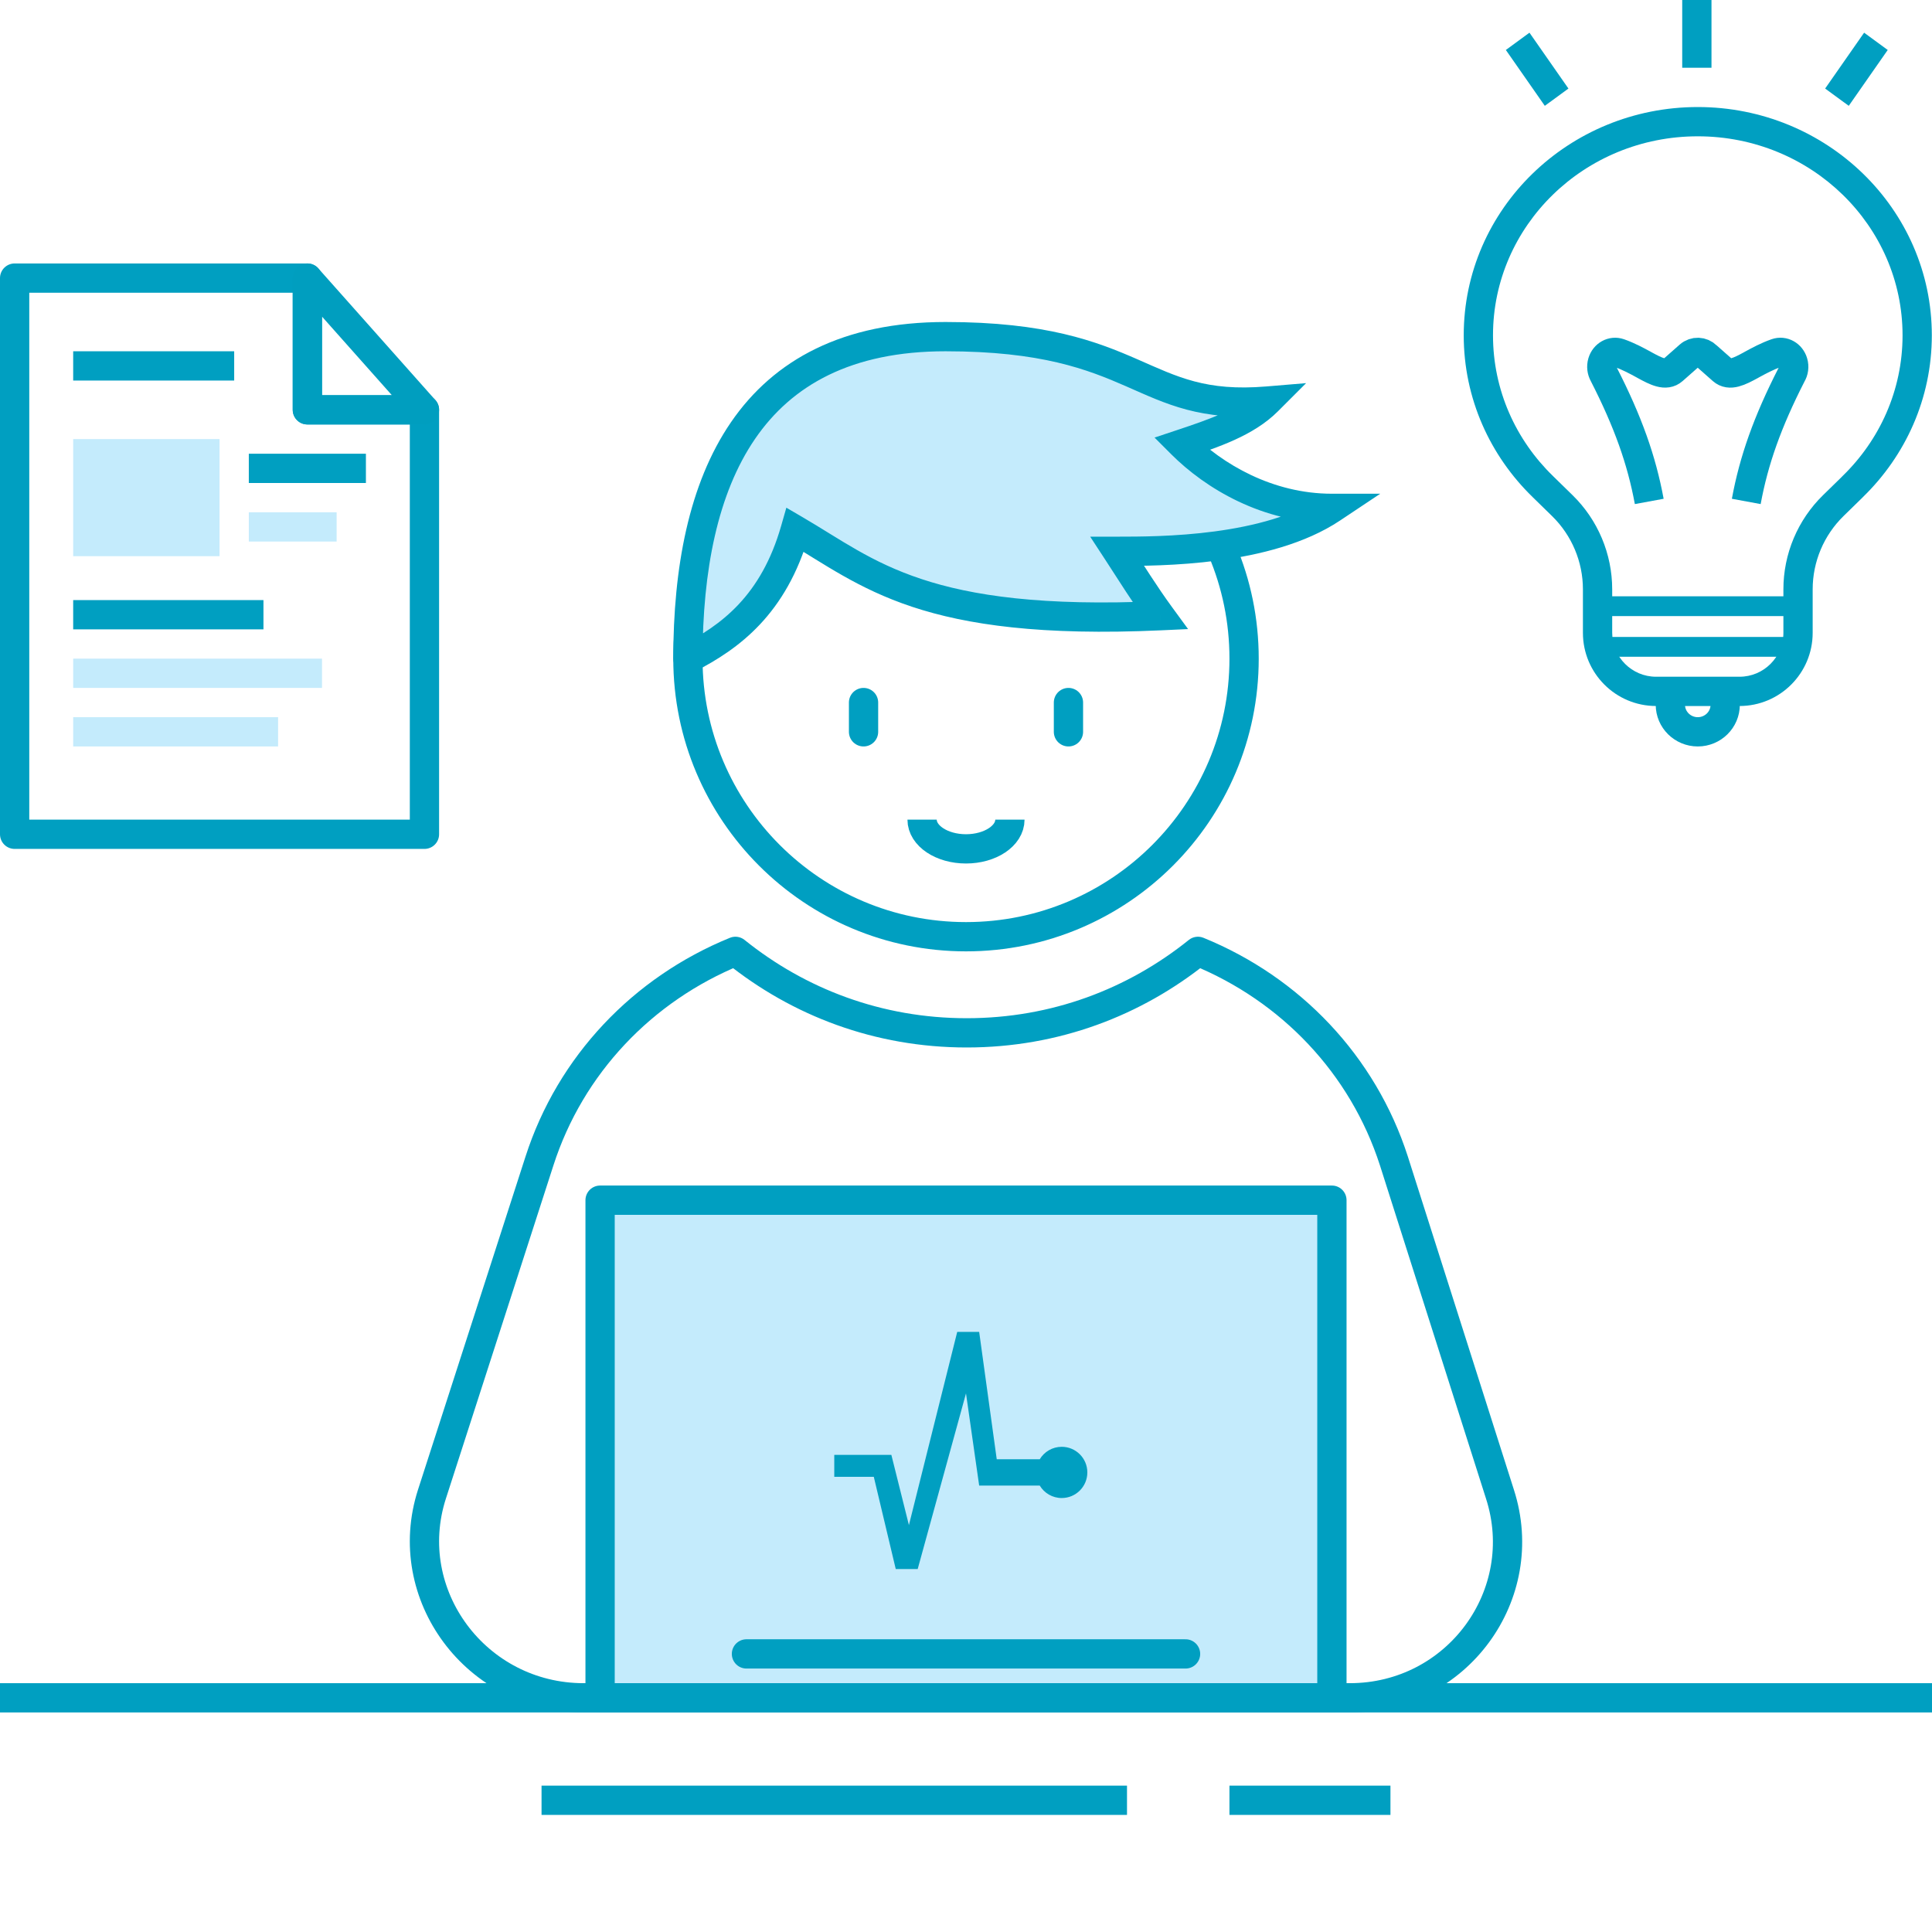 <svg width="132" height="132" viewBox="0 0 132 132" fill="none" xmlns="http://www.w3.org/2000/svg">
<path d="M92.215 116H39.879C32.532 116 27.299 108.942 29.513 102.082L36.86 79.316C38.973 72.754 43.905 67.585 50.246 65C54.573 68.48 60.008 70.567 66.047 70.567C72.086 70.567 77.52 68.48 81.848 65C88.189 67.585 93.12 72.754 95.234 79.316L102.48 102.082C104.695 108.942 99.562 116 92.215 116Z" stroke="#009FC1" stroke-width="2" stroke-miterlimit="10" stroke-linecap="round" stroke-linejoin="round"/>
<path d="M91 82H41V116H91V82Z" fill="#C4EBFC" stroke="#009FC1" stroke-width="2" stroke-miterlimit="10" stroke-linecap="round" stroke-linejoin="round"/>
<path d="M66 64C76.493 64 85 55.493 85 45C85 34.507 76.493 26 66 26C55.507 26 47 34.507 47 45C47 55.493 55.507 64 66 64Z" stroke="#009FC1" stroke-width="2" stroke-miterlimit="10" stroke-linecap="round" stroke-linejoin="round"/>
<path d="M69 56C69 57.103 67.657 57.997 66 57.997C64.343 57.997 63 57.103 63 56" stroke="#009FC1" stroke-width="2" stroke-linejoin="round"/>
<path d="M86.6 27.4C85.133 28.867 82.933 29.6 80.733 30.333C82.933 32.533 86.6 34.733 91 34.733C86.6 37.667 79.267 37.667 76.333 37.667C77.292 39.133 78.195 40.601 79.267 42.067C63.133 42.8 59.354 39.134 54.333 36.2C52.867 41.333 49.877 43.533 47 45C47 32.778 51.174 23 64.6 23C78.026 23 77.8 28.133 86.6 27.4Z" fill="#C4EBFC"/>
<path d="M86.6 27.4L87.307 28.107L89.237 26.177L86.517 26.404L86.6 27.4ZM91 34.733L91.555 35.565L94.303 33.733H91V34.733ZM47 45H46C46 45.348 46.181 45.671 46.478 45.853C46.774 46.035 47.144 46.049 47.454 45.891L47 45ZM80.733 30.333L80.417 29.385L78.882 29.896L80.026 31.04L80.733 30.333ZM76.333 37.667V36.667H74.485L75.496 38.214L76.333 37.667ZM54.333 36.2L54.838 35.337L53.726 34.687L53.372 35.925L54.333 36.2ZM79.267 42.067L79.312 43.066L81.174 42.981L80.074 41.477L79.267 42.067ZM48 45C48 38.972 49.035 33.711 51.59 29.982C54.099 26.321 58.166 24 64.6 24V22C57.608 22 52.876 24.568 49.94 28.852C47.052 33.067 46 38.806 46 45H48ZM64.6 24C71.144 24 74.307 25.241 76.934 26.391C79.667 27.588 82.012 28.786 86.683 28.396L86.517 26.404C82.388 26.748 80.446 25.746 77.736 24.559C74.919 23.326 71.482 22 64.6 22V24ZM85.893 26.693C84.626 27.96 82.679 28.631 80.417 29.385L81.05 31.282C83.188 30.569 85.641 29.773 87.307 28.107L85.893 26.693ZM80.026 31.04C82.36 33.374 86.267 35.733 91 35.733V33.733C86.933 33.733 83.507 31.692 81.44 29.626L80.026 31.04ZM90.445 33.901C88.435 35.241 85.682 35.949 82.984 36.309C80.307 36.666 77.799 36.667 76.333 36.667V38.667C77.801 38.667 80.427 38.667 83.249 38.291C86.051 37.918 89.165 37.159 91.555 35.565L90.445 33.901ZM53.372 35.925C52.005 40.708 49.266 42.722 46.546 44.109L47.454 45.891C50.488 44.343 53.728 41.959 55.295 36.475L53.372 35.925ZM75.496 38.214C76.436 39.651 77.367 41.163 78.459 42.657L80.074 41.477C79.023 40.038 78.148 38.615 77.17 37.119L75.496 38.214ZM79.221 41.068C71.23 41.431 66.383 40.7 62.948 39.559C59.49 38.411 57.44 36.857 54.838 35.337L53.829 37.063C56.247 38.477 58.597 40.222 62.318 41.458C66.06 42.7 71.17 43.436 79.312 43.066L79.221 41.068Z" fill="#009FC1"/>
<path d="M59 48V50" stroke="#009FC1" stroke-width="2" stroke-linecap="round"/>
<path d="M73 48V50" stroke="#009FC1" stroke-width="2" stroke-linecap="round"/>
<path d="M51 113H81" stroke="#009FC1" stroke-width="2" stroke-miterlimit="10" stroke-linecap="round" stroke-linejoin="round"/>
<path d="M0 116H132" stroke="#009FC1" stroke-width="2" stroke-miterlimit="10"/>
<path d="M37 123H77" stroke="#009FC1" stroke-width="2" stroke-miterlimit="10"/>
<path d="M84 123H95" stroke="#009FC1" stroke-width="2" stroke-miterlimit="10"/>
<path d="M66.9 91L68.1 99.7H71.039C71.345 99.191 71.903 98.85 72.54 98.85C73.507 98.85 74.29 99.634 74.29 100.6C74.29 101.567 73.507 102.35 72.54 102.35C71.903 102.35 71.345 102.009 71.039 101.5H66.9L66 95.2L62.7 107.2H61.2L59.7 100.9H57V99.4H60.9L62.1 104.2L65.4 91H66.9Z" fill="#009FC1"/>
<path d="M112.681 34.259C112.159 31.428 111.226 28.804 109.573 25.571C109.441 25.336 109.4 25.042 109.483 24.759C109.637 24.241 110.147 23.957 110.626 24.122C111.259 24.344 111.808 24.642 112.314 24.917L112.364 24.946C113.155 25.378 113.814 25.715 114.303 25.283L115.423 24.294C115.776 23.985 116.281 24.009 116.607 24.331L117.687 25.285C118.177 25.717 118.834 25.378 119.627 24.948L119.676 24.919C120.185 24.642 120.733 24.344 121.367 24.122C121.845 23.955 122.357 24.241 122.509 24.759C122.597 25.055 122.549 25.363 122.402 25.604C120.758 28.821 119.83 31.44 119.31 34.259" stroke="#009FC1" stroke-width="2" stroke-linejoin="round"/>
<path fill-rule="evenodd" clip-rule="evenodd" d="M102.006 22.91C102.006 15.425 108.245 9.313 115.997 9.313C123.749 9.313 129.988 15.425 129.988 22.91C129.988 26.664 128.423 30.066 125.882 32.531C125.865 32.549 125.847 32.566 125.831 32.585L124.558 33.829C122.824 35.522 121.847 37.843 121.847 40.267V41.764V43.237C121.847 44.894 120.504 46.237 118.847 46.237H113.15C111.493 46.237 110.15 44.894 110.15 43.237V41.764V40.267C110.15 37.843 109.172 35.522 107.439 33.829L106.141 32.561C106.131 32.551 106.122 32.541 106.111 32.531C103.571 30.066 102.006 26.664 102.006 22.91ZM104.716 33.964C101.811 31.143 100.006 27.233 100.006 22.91C100.006 14.271 107.191 7.313 115.997 7.313C124.803 7.313 131.988 14.271 131.988 22.91C131.988 27.233 130.184 31.142 127.279 33.962L127.281 33.964L125.955 35.259C124.607 36.577 123.847 38.382 123.847 40.267V41.764V43.237C123.847 45.999 121.608 48.237 118.847 48.237H113.15C110.388 48.237 108.15 45.999 108.15 43.237V41.764V40.267C108.15 38.382 107.389 36.577 106.041 35.259L104.715 33.964L104.716 33.964Z" fill="#009FC1"/>
<rect x="109.44" y="40.741" width="13.724" height="1.352" fill="#009FC1"/>
<rect x="109.44" y="43.519" width="13.724" height="1.352" fill="#009FC1"/>
<path d="M117.871 48.148C117.871 49.171 117.032 50 115.997 50C114.962 50 114.123 49.171 114.123 48.148" stroke="#009FC1" stroke-width="2"/>
<line y1="-1" x2="4.654" y2="-1" transform="matrix(0.572 0.82 -0.807 0.59 102.884 3.414)" stroke="#009FC1" stroke-width="2"/>
<line y1="-1" x2="4.654" y2="-1" transform="matrix(-0.572 0.82 0.807 0.59 128.975 3.414)" stroke="#009FC1" stroke-width="2"/>
<line y1="-1" x2="4.63" y2="-1" transform="matrix(-4.42178e-08 1 1 4.32108e-08 116.934 0)" stroke="#009FC1" stroke-width="2"/>
<path d="M21 19H1V57H29V28H21V19Z" stroke="#009FC1" stroke-width="2" stroke-miterlimit="10" stroke-linecap="square" stroke-linejoin="round"/>
<path d="M17 32L25 32" stroke="#009FC1" stroke-width="2"/>
<path d="M17 36H23" stroke="#C4EBFC" stroke-width="2"/>
<path d="M5 42H18" stroke="#009FC1" stroke-width="2"/>
<path d="M5 46H22" stroke="#C4EBFC" stroke-width="2"/>
<path d="M5 50H19" stroke="#C4EBFC" stroke-width="2"/>
<path d="M5 25H16" stroke="#009FC1" stroke-width="2"/>
<path d="M21 28H29L21 19V28Z" stroke="#009EBF" stroke-width="2" stroke-miterlimit="10" stroke-linecap="square" stroke-linejoin="round"/>
<rect x="5" y="30" width="10" height="8" fill="#C4EBFC"/>
</svg>
